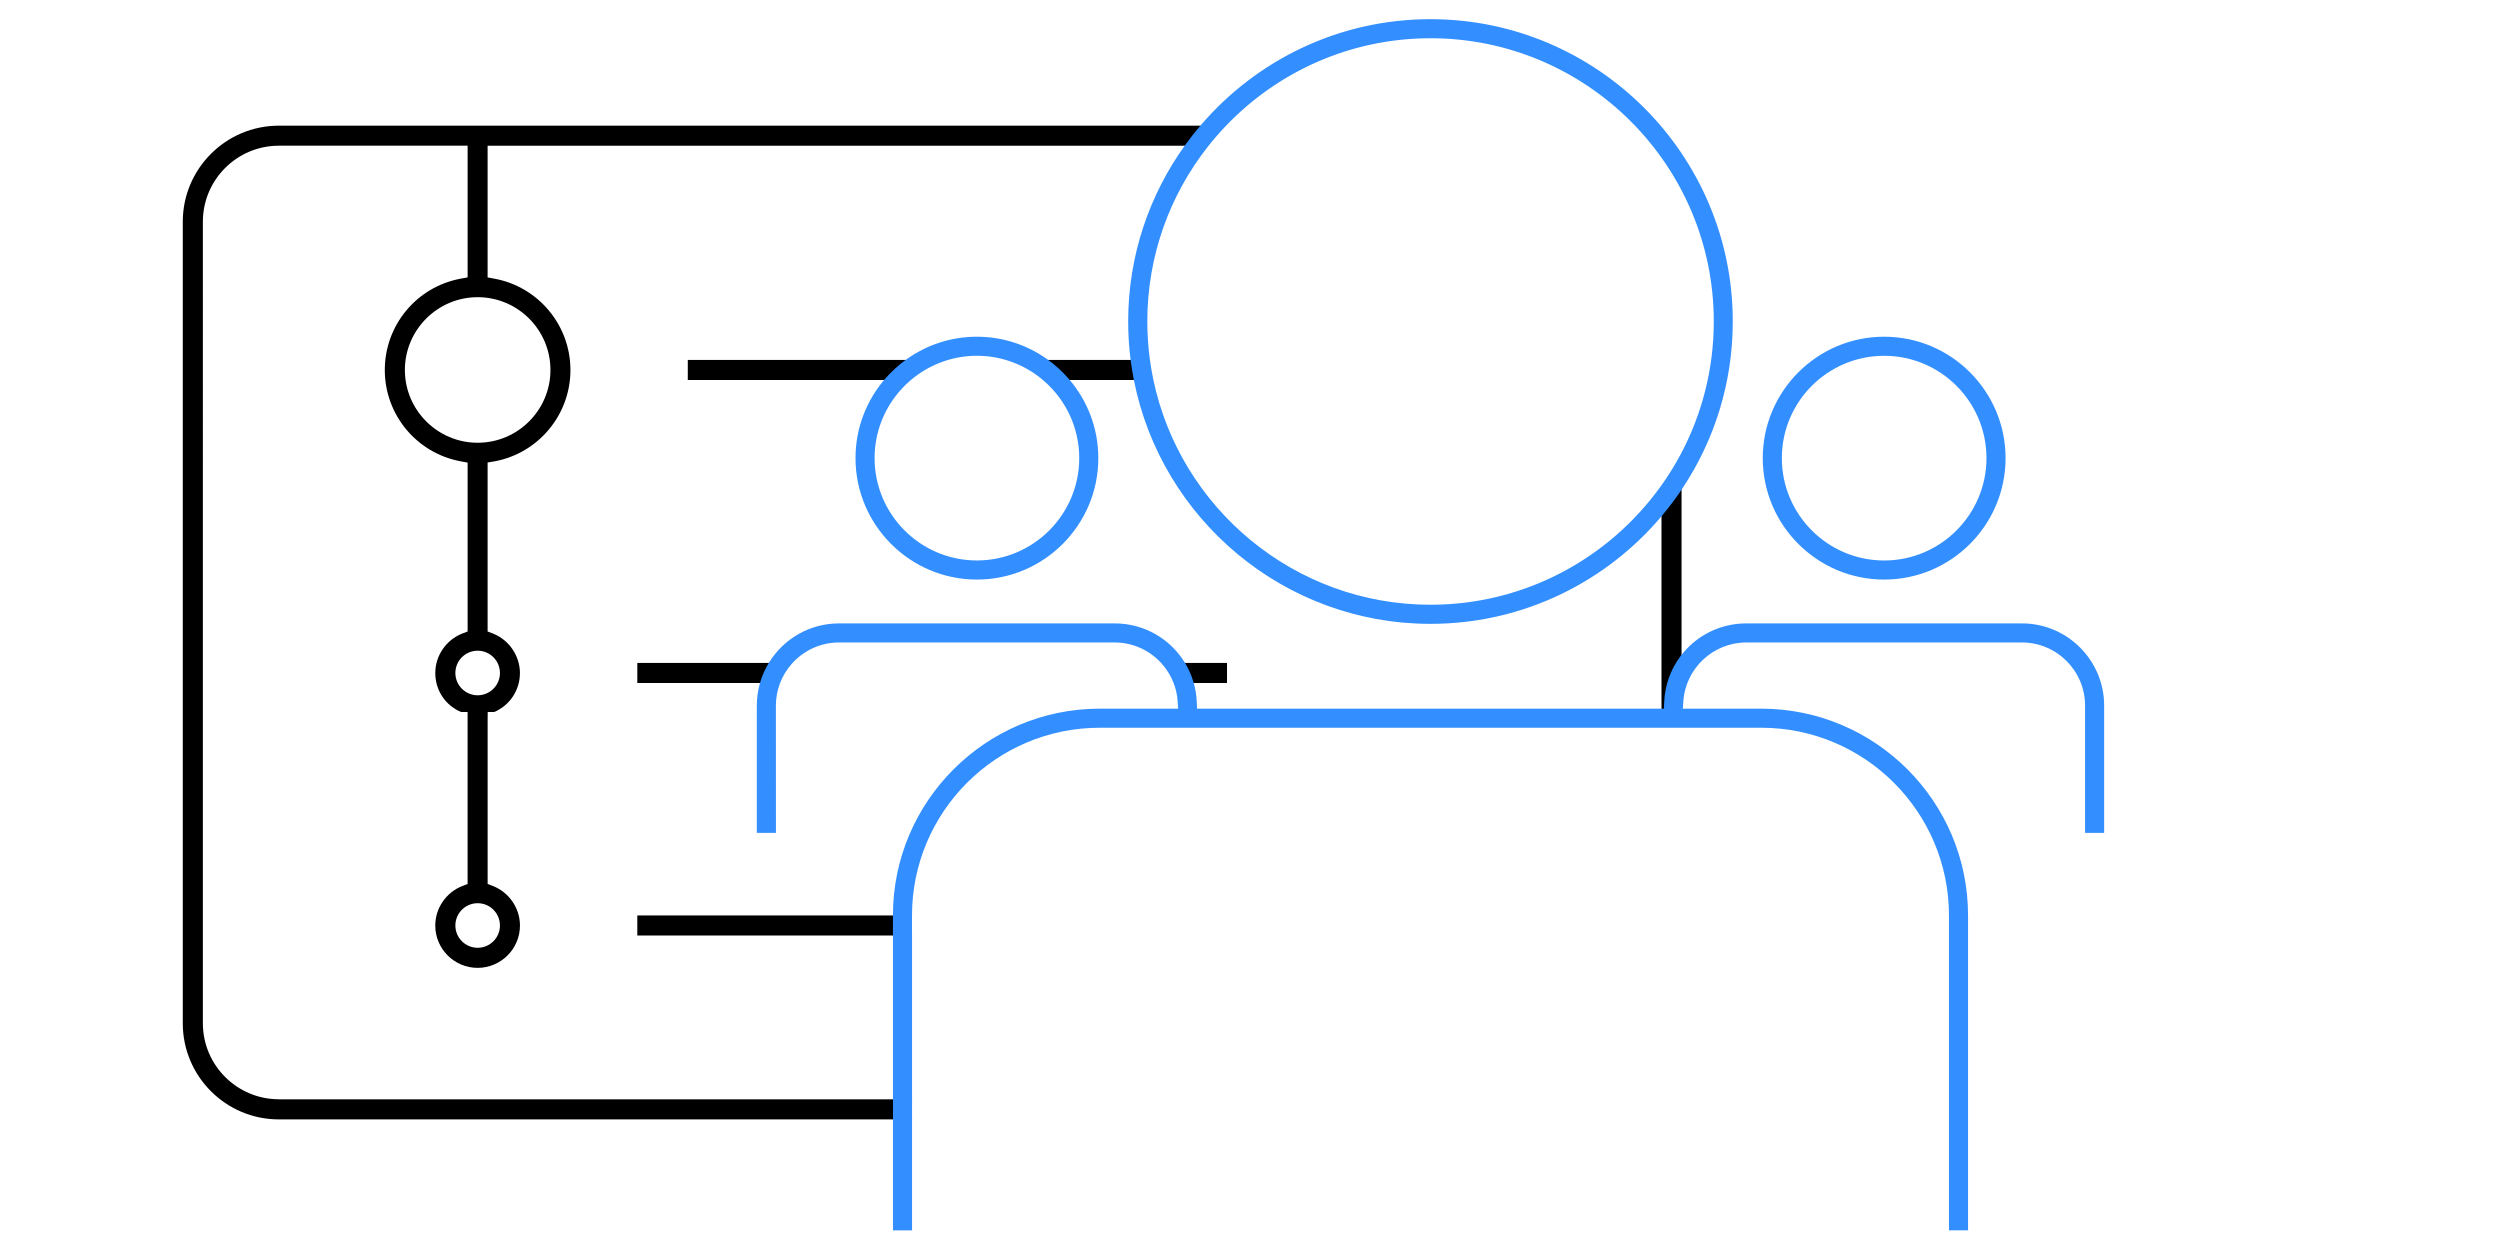 <?xml version="1.0" encoding="UTF-8"?>
<svg id="Ebene_2" data-name="Ebene 2" xmlns="http://www.w3.org/2000/svg" viewBox="0 0 920.89 460.28">
  <defs>
    <style>
      .cls-1 {
        fill: none;
      }

      .cls-1, .cls-2 {
        stroke-width: 0px;
      }

      .cls-2 {
        fill: #000;
      }

      .cls-3 {
        fill: #338fff;
      }

      .cls-3, .cls-4 {
        stroke: #338fff;
        stroke-miterlimit: 10;
      }

      .cls-4 {
        fill: #338fff;
      }
    </style>
  </defs>
  <rect class="cls-1" x="31.51" y="9.12" width="198.83" height="198.83"/>
  <rect class="cls-1" x="710.15" y="21.54" width="198.83" height="198.83"/>
  <rect class="cls-1" x="18.99" y="-61.79" width="595.28" height="595.28"/>
  <path class="cls-1" d="M167.74,340.91c0,4.53,3.68,8.21,8.21,8.21s8.21-3.68,8.21-8.21-3.68-8.21-8.21-8.21-8.21,3.68-8.21,8.21Z"/>
  <path class="cls-1" d="M410.61,236.16h-101.53c-7.08,0-13.43,3.11-17.79,8.04h137.1c-4.37-4.94-10.75-8.04-17.79-8.04Z"/>
  <path class="cls-1" d="M423.07,132.58h121.92v7.39h-120.65c9.97,47.5,52.18,83.28,102.59,83.28,34.99,0,66.02-17.23,85.07-43.65v-97.96c0-15.43-12.55-27.98-27.98-27.98h-139.47c-14.05,17.84-22.45,40.34-22.45,64.76,0,4.8.33,9.53.96,14.17Z"/>
  <path class="cls-1" d="M335.46,337.21h116.53v7.39h-116.53v60.32h248.57c15.43,0,27.98-12.55,27.98-27.98v-109.37h-206.92c-38.4,0-69.64,31.24-69.64,69.64Z"/>
  <path class="cls-1" d="M619.41,81.65v86.12c7.88-14.72,12.36-31.52,12.36-49.35,0-57.8-47.03-104.83-104.83-104.83-29.87,0-56.87,12.56-75.98,32.68h133.07c19.51,0,35.38,15.87,35.38,35.38Z"/>
  <path class="cls-1" d="M321.66,168.75c0,21.07,17.13,38.21,38.19,38.21s38.19-17.14,38.19-38.21c0-11.47-5.09-21.76-13.12-28.77h-50.15c-8.03,7.01-13.12,17.3-13.12,28.77Z"/>
  <path class="cls-1" d="M694.04,206.95c21.06,0,38.19-17.14,38.19-38.21s-17.13-38.19-38.19-38.19-38.19,17.13-38.19,38.19,17.13,38.21,38.19,38.21Z"/>
  <path class="cls-1" d="M347.6,132.58h24.5c-3.85-1.31-7.97-2.03-12.25-2.03s-8.4.72-12.25,2.03Z"/>
  <path class="cls-1" d="M526.94,229.29c-53.75,0-98.69-38.46-108.75-89.32h-24.81c6.65,7.74,10.68,17.79,10.68,28.77,0,24.39-19.84,44.24-44.22,44.24s-44.22-19.84-44.22-44.24c0-10.98,4.03-21.03,10.68-28.77h-72.95v-7.39h81.09c7.19-5.07,15.95-8.06,25.4-8.06s18.21,2.99,25.4,8.06h31.73c-.59-4.64-.9-9.37-.9-14.17,0-24.15,7.77-46.53,20.94-64.76H179.65v48.51l2.46.45c16.25,2.96,28.05,17.12,28.05,33.66s-11.75,30.63-27.95,33.64l-2.56.42v62.25l1.92.74c5.98,2.32,9.99,8.17,9.99,14.56s-3.71,11.9-9.47,14.36h-2.4l-.03,2.99v60.36l1.92.74c5.98,2.32,9.99,8.17,9.99,14.56,0,8.6-7,15.6-15.6,15.6s-15.6-7-15.6-15.6c0-6.39,4.01-12.24,9.99-14.56l1.92-.74v-63.35h-2.43c-5.76-2.46-9.47-8.07-9.47-14.36s4.01-12.24,9.99-14.56l1.92-.74v-62.21l-2.46-.45c-16.25-2.96-28.05-17.12-28.05-33.66s11.79-30.69,28.05-33.66l2.46-.45v-48.51h-69.54c-15.43,0-27.98,12.55-27.98,27.98v295.29c0,15.43,12.55,27.98,27.98,27.98h226.72v-60.32h-94.67v-7.39h94.67c0-41.72,33.94-75.67,75.67-75.67h29.42l-.21-3.19c-.15-2.37-.66-4.63-1.45-6.76h-146.02c-.97,2.59-1.51,5.39-1.51,8.32l.02,46.38h-6.05v-46.38c0-2.89.42-5.68,1.19-8.32h-45.74v-7.39h49.04c5.26-8.44,14.63-14.07,25.28-14.07h101.53c10.71,0,20.09,5.59,25.34,14.07h16.04v7.39h-12.76c.65,2.25,1.04,4.62,1.14,7.07l.12,2.88h171.53v-72.12c-20.35,24.35-50.93,39.87-85.07,39.87Z"/>
  <path class="cls-1" d="M149.14,136.28c0,14.78,12.03,26.81,26.81,26.81s26.81-12.03,26.81-26.81-12.03-26.81-26.81-26.81-26.81,12.03-26.81,26.81Z"/>
  <path class="cls-1" d="M167.74,247.9c0,4.53,3.68,8.21,8.21,8.21s8.21-3.68,8.21-8.21-3.68-8.21-8.21-8.21-8.21,3.68-8.21,8.21Z"/>
  <rect class="cls-3" x="329.43" y="412.32" width="6.03" height="40.4"/>
  <rect class="cls-3" x="329.43" y="344.6" width="6.03" height="60.32"/>
  <path class="cls-3" d="M694.04,212.99c24.38,0,44.22-19.84,44.22-44.24s-19.84-44.22-44.22-44.22-44.22,19.84-44.22,44.22,19.84,44.24,44.22,44.24ZM694.04,130.56c21.06,0,38.19,17.13,38.19,38.19s-17.13,38.21-38.19,38.21-38.19-17.14-38.19-38.21,17.13-38.19,38.19-38.19Z"/>
  <path class="cls-2" d="M385.25,132.58c3.01,2.12,5.74,4.61,8.14,7.39h24.81c-.48-2.44-.89-4.9-1.21-7.39h-31.73Z"/>
  <polygon class="cls-2" points="619.41 261.54 619.41 260.96 619.37 261.54 619.41 261.54"/>
  <path class="cls-2" d="M334.44,132.58h-81.09v7.39h72.95c2.39-2.79,5.13-5.27,8.14-7.39Z"/>
  <polygon class="cls-2" points="329.43 337.21 234.76 337.21 234.76 344.6 329.43 344.6 329.43 337.21 329.43 337.21"/>
  <path class="cls-2" d="M102.71,404.92c-15.43,0-27.98-12.55-27.98-27.98V81.65c0-15.43,12.55-27.98,27.98-27.98h69.54v48.51l-2.46.45c-16.25,2.96-28.05,17.12-28.05,33.66s11.79,30.69,28.05,33.66l2.46.45v62.21l-1.92.74c-5.98,2.32-9.99,8.17-9.99,14.56s3.71,11.9,9.47,14.36h2.43v63.35l-1.92.74c-5.98,2.32-9.99,8.17-9.99,14.56,0,8.6,7,15.6,15.6,15.6s15.6-7,15.6-15.6c0-6.39-4.01-12.24-9.99-14.56l-1.92-.74v-60.36l.03-2.99h2.4c5.76-2.46,9.47-8.07,9.47-14.36s-4.01-12.24-9.99-14.56l-1.92-.74v-62.25l2.56-.42c16.19-3.02,27.95-17.16,27.95-33.64s-11.8-30.69-28.05-33.66l-2.46-.45v-48.51h257.37c1.84-2.55,3.78-5.01,5.83-7.39H102.71c-19.51,0-35.38,15.87-35.38,35.38v295.29c0,19.51,15.87,35.38,35.38,35.38h226.72v-7.39H102.71ZM184.16,340.91c0,4.53-3.68,8.21-8.21,8.21s-8.21-3.68-8.21-8.21,3.68-8.21,8.21-8.21,8.21,3.68,8.21,8.21ZM184.16,247.9c0,4.53-3.68,8.21-8.21,8.21s-8.21-3.68-8.21-8.21,3.68-8.21,8.21-8.21,8.21,3.68,8.21,8.21ZM202.76,136.28c0,14.78-12.03,26.81-26.81,26.81s-26.81-12.03-26.81-26.81,12.03-26.81,26.81-26.81,26.81,12.03,26.81,26.81Z"/>
  <path class="cls-2" d="M612.01,261.54h1.39l.12-2.88c.25-6.25,2.4-11.97,5.89-16.62v-62.53c-2.28,3.45-4.75,6.76-7.39,9.92v72.12Z"/>
  <path class="cls-2" d="M451.98,251.59v-7.39h-16.04c1.41,2.27,2.52,4.75,3.28,7.39h12.76Z"/>
  <path class="cls-2" d="M234.76,244.2v7.39h45.74c.77-2.63,1.89-5.12,3.31-7.39h-49.04Z"/>
  <g>
    <path class="cls-4" d="M744.8,230.13h-101.53c-9.77,0-18.44,4.66-23.87,11.91-3.48,4.65-5.63,10.37-5.89,16.62l-.12,2.88h-172.93l-.12-2.88c-.1-2.45-.49-4.82-1.14-7.07-.76-2.64-1.87-5.12-3.28-7.39-5.25-8.48-14.63-14.07-25.34-14.07h-101.53c-10.66,0-20.02,5.63-25.28,14.07-1.42,2.28-2.54,4.76-3.31,7.39-.77,2.64-1.19,5.43-1.19,8.32v46.38h6.05l-.02-46.38c0-2.93.54-5.73,1.51-8.32,1.03-2.74,2.55-5.24,4.46-7.39,4.36-4.92,10.71-8.04,17.79-8.04h101.53c7.04,0,13.42,3.1,17.79,8.04,1.9,2.15,3.43,4.65,4.46,7.39.8,2.12,1.3,4.39,1.45,6.76l.21,3.19h-29.42c-41.72,0-75.67,33.94-75.67,75.67,0,0,0,0,0,0v7.39h6.03v-7.39s0,0,0,0c0-38.4,31.24-69.64,69.64-69.64h243.69c38.4,0,69.64,31.24,69.64,69.64v115.5h6.03v-115.5c0-41.72-33.94-75.67-75.67-75.67h-29.42l.04-.58.17-2.61c.81-12.44,11.22-22.19,23.7-22.19h101.53c13.1,0,23.75,10.66,23.75,23.75v46.38h6.03v-46.38c0-16.42-13.36-29.78-29.78-29.78Z"/>
    <rect class="cls-4" x="329.43" y="404.92" width="6.03" height="7.39"/>
  </g>
  <path class="cls-4" d="M393.39,139.98c-2.39-2.79-5.13-5.27-8.14-7.39-7.19-5.07-15.95-8.06-25.4-8.06s-18.21,2.99-25.4,8.06c-3.01,2.12-5.74,4.61-8.14,7.39-6.65,7.74-10.68,17.79-10.68,28.77,0,24.39,19.84,44.24,44.22,44.24s44.22-19.84,44.22-44.24c0-10.98-4.03-21.03-10.68-28.77ZM359.85,206.95c-21.06,0-38.19-17.14-38.19-38.21,0-11.47,5.09-21.76,13.12-28.77,3.71-3.24,8.06-5.77,12.82-7.39,3.85-1.31,7.97-2.03,12.25-2.03s8.4.72,12.25,2.03c4.77,1.62,9.11,4.15,12.82,7.39,8.03,7.01,13.12,17.3,13.12,28.77,0,21.07-17.13,38.21-38.19,38.21Z"/>
  <path class="cls-4" d="M526.94,7.56c-33.6,0-63.75,15.03-84.1,38.71-2.04,2.38-3.99,4.85-5.83,7.39-13.16,18.23-20.94,40.6-20.94,64.76,0,4.8.31,9.53.9,14.17.32,2.49.73,4.96,1.21,7.39,10.06,50.85,54.99,89.32,108.75,89.32,34.14,0,64.72-15.52,85.07-39.87,2.64-3.16,5.11-6.47,7.39-9.92,11.62-17.53,18.39-38.53,18.39-61.09,0-61.13-49.73-110.86-110.86-110.86ZM612.01,179.61c-19.05,26.42-50.08,43.65-85.07,43.65-50.41,0-92.63-35.78-102.59-83.28-.51-2.43-.93-4.9-1.27-7.39-.63-4.63-.96-9.36-.96-14.17,0-24.42,8.39-46.92,22.45-64.76,2.02-2.56,4.16-5.03,6.4-7.39,19.11-20.12,46.11-32.68,75.98-32.68,57.8,0,104.83,47.03,104.83,104.83,0,17.83-4.48,34.63-12.36,49.35-2.21,4.12-4.68,8.07-7.39,11.84Z"/>
</svg>